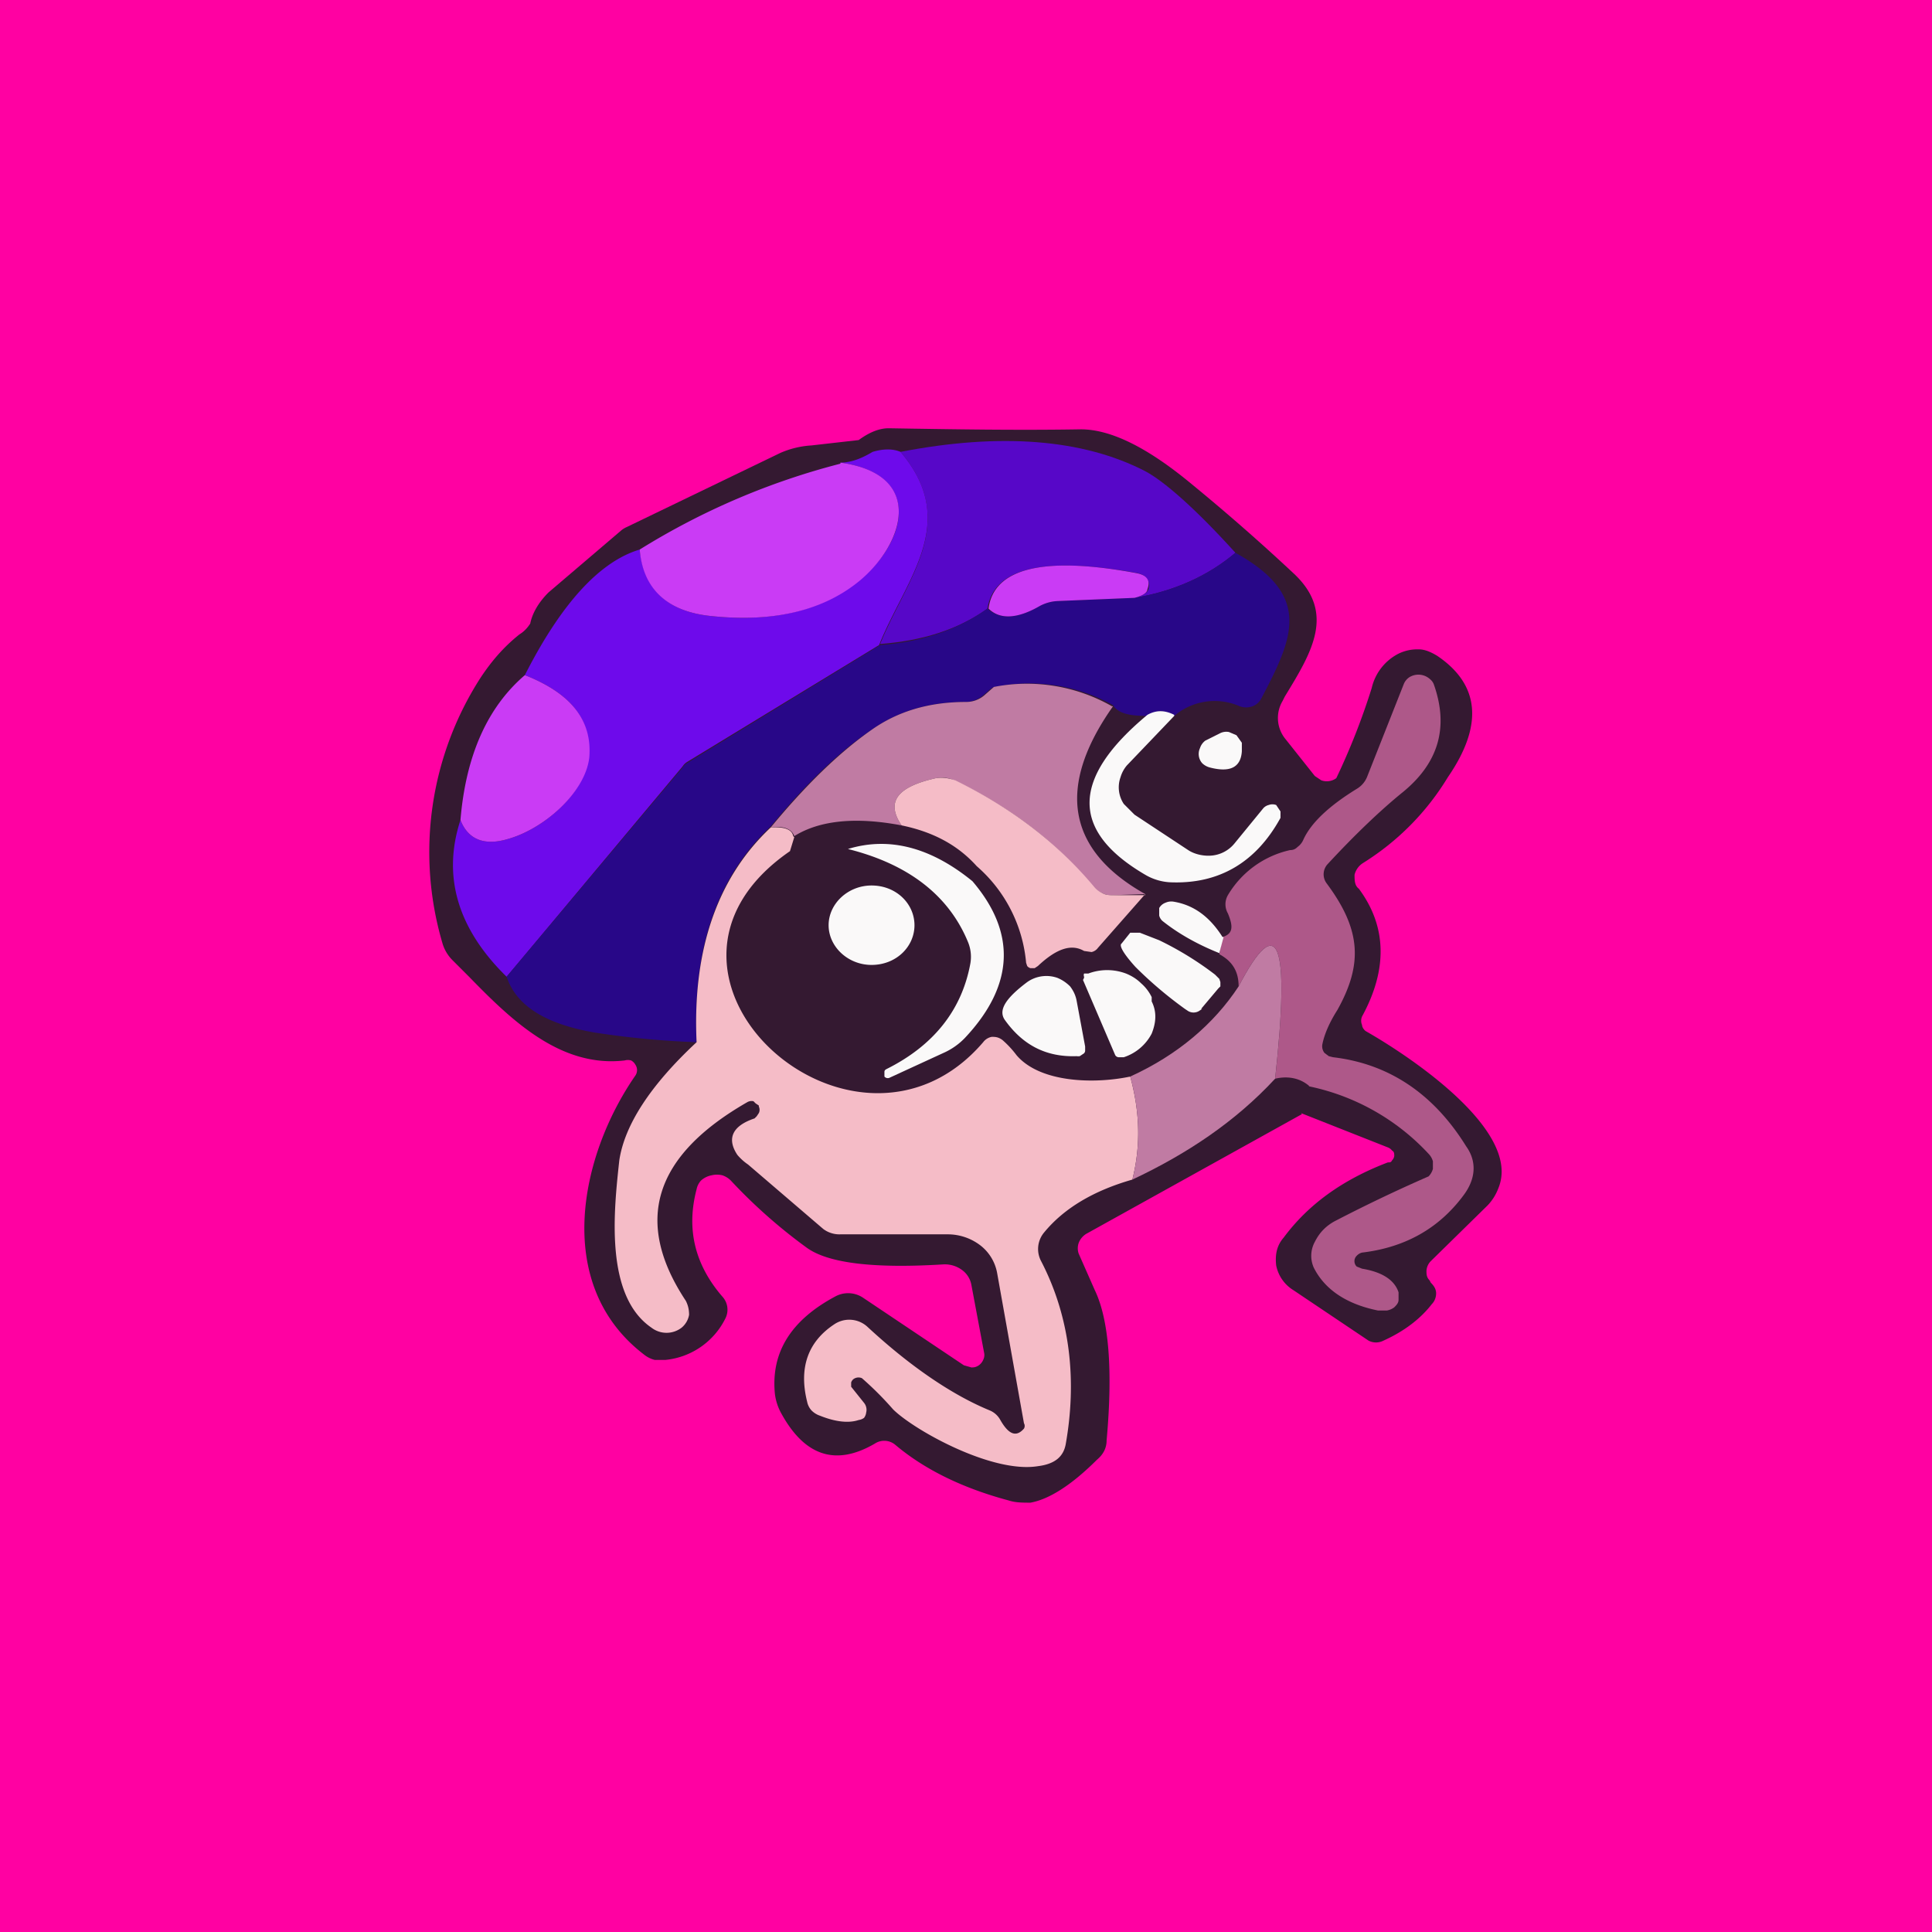 <!-- by TradingView --><svg width="18" height="18" viewBox="0 0 18 18" xmlns="http://www.w3.org/2000/svg"><path fill="#FF01A2" d="M0 0h18v18H0z"/><path d="m12.13 10.38-2 1.11a.17.17 0 0 0-.08.09.15.15 0 0 0 0 .1l.15.34c.13.27.17.74.11 1.4 0 .07-.03.13-.09.18-.24.24-.45.37-.62.4-.07 0-.14 0-.2-.02-.45-.12-.8-.3-1.06-.52a.16.16 0 0 0-.19-.01c-.36.21-.65.12-.87-.28a.5.5 0 0 1-.06-.18c-.04-.39.15-.69.56-.91a.25.25 0 0 1 .26.01l.94.63.07.02c.02 0 .04 0 .07-.02a.12.12 0 0 0 .04-.05.1.1 0 0 0 .01-.06l-.12-.64a.22.22 0 0 0-.09-.14.27.27 0 0 0-.17-.05c-.65.04-1.08-.01-1.28-.16a4.91 4.91 0 0 1-.7-.62.2.2 0 0 0-.08-.05.21.21 0 0 0-.1 0 .2.2 0 0 0-.1.05.17.17 0 0 0-.04.08c-.1.38-.01.71.24 1a.18.18 0 0 1 .03.2.7.7 0 0 1-.56.39h-.1a.26.26 0 0 1-.1-.05c-.85-.65-.6-1.85-.08-2.6a.09.09 0 0 0 0-.1.1.1 0 0 0-.04-.04.11.11 0 0 0-.06 0c-.6.07-1.06-.38-1.45-.78l-.15-.15a.37.37 0 0 1-.1-.17 3 3 0 0 1 .36-2.47c.1-.15.21-.28.36-.4.05-.03.08-.07.1-.1.02-.1.08-.2.17-.29l.68-.58a.22.22 0 0 1 .05-.03l1.43-.69a.85.85 0 0 1 .29-.07L8 4.1c.11-.08.2-.11.28-.11.6.01 1.2.02 1.79.01.28 0 .62.17 1.02.5.33.27.65.55.96.84.4.37.17.74-.08 1.15l-.02.04a.31.31 0 0 0 .03.36l.27.34.06.04a.15.15 0 0 0 .14-.02 6.4 6.4 0 0 0 .33-.84.48.48 0 0 1 .25-.32.4.4 0 0 1 .19-.04c.06 0 .12.03.17.06.4.27.43.65.1 1.13-.2.33-.47.6-.79.8a.18.18 0 0 0-.08.11c0 .05 0 .1.04.13.26.35.27.75.03 1.19a.1.1 0 0 0 0 .08c0 .02.02.05.04.06.42.24 1.45.93 1.23 1.46a.47.47 0 0 1-.1.16l-.53.52a.14.14 0 0 0-.04.09c0 .03 0 .06.03.09l.01.02c.03.03.05.06.05.1 0 .03-.01.07-.04.1-.1.13-.25.25-.45.34a.15.15 0 0 1-.14 0l-.7-.47a.35.35 0 0 1-.16-.23c-.01-.09 0-.18.07-.26.23-.31.55-.54.97-.7.02 0 .03 0 .04-.02a.07.07 0 0 0 .02-.04c0-.02 0-.04-.02-.05a.09.09 0 0 0-.04-.03l-.81-.32Z" fill="#341931"/><path d="M11.51 5.15c-.26.22-.58.36-.94.42.08-.02.12-.05.13-.08.02-.08-.02-.13-.1-.15-.88-.16-1.34-.05-1.4.33-.28.2-.61.3-1 .33.24-.6.75-1.13.19-1.79.93-.18 1.7-.12 2.28.18.17.09.46.34.84.76Z" fill="#5707C8"/><path d="M8.39 4.21c.56.66.05 1.18-.2 1.8L6.4 7.1a.13.13 0 0 0-.04.04L4.72 9.1c-.46-.45-.6-.94-.43-1.46.07.18.22.24.43.18.34-.09.73-.43.76-.76.04-.35-.16-.6-.59-.77.34-.67.7-1.06 1.07-1.17.04.37.26.58.67.62.57.06 1.04-.05 1.38-.34.43-.34.6-.98-.18-1.09.1 0 .2-.04.3-.1.1-.03.19-.03.26 0Z" fill="#6E0AEB"/><path d="M7.83 4.31c.79.11.6.75.18 1.1-.34.28-.8.39-1.38.33-.41-.04-.64-.25-.67-.62a6.69 6.69 0 0 1 1.87-.8Z" fill="#CA3BF5"/><path d="M10.94 6.67c-.08-.05-.16-.06-.25 0-.16 0-.27-.02-.32-.1a1.6 1.6 0 0 0-1.1-.17c-.03 0-.05.03-.1.07a.26.26 0 0 1-.18.07c-.34 0-.63.09-.87.26-.3.2-.61.5-.94.9-.5.47-.73 1.14-.69 2.01a8.13 8.13 0 0 1-.95-.09c-.46-.08-.73-.25-.82-.52l1.64-1.95a.13.13 0 0 1 .04-.04l1.8-1.1c.39-.03.72-.14 1-.34.11.1.27.1.48-.02a.39.39 0 0 1 .17-.05l.72-.03c.36-.06.68-.2.94-.42.72.4.54.79.24 1.36a.15.15 0 0 1-.08.07.17.17 0 0 1-.12 0 .58.58 0 0 0-.61.09Z" fill="#280788"/><path d="m10.57 5.57-.72.03a.39.39 0 0 0-.17.05c-.21.12-.37.12-.47.02.05-.38.52-.49 1.38-.33.1.02.13.07.1.15 0 .03-.04.06-.12.08ZM4.89 6.29c.43.17.63.42.6.77-.04.33-.43.67-.77.76-.21.06-.36 0-.43-.18.05-.6.25-1.05.6-1.35Z" fill="#CA3BF5"/><path d="M12.2 10.12c-.08-.07-.19-.1-.32-.07.14-1.28.03-1.57-.34-.86 0-.13-.05-.23-.18-.3l.03-.16c.1-.03.1-.1.05-.22a.17.17 0 0 1 0-.17.9.9 0 0 1 .58-.42c.03 0 .05-.01.07-.03a.16.16 0 0 0 .05-.06c.07-.16.24-.32.5-.48a.23.23 0 0 0 .1-.12l.34-.86a.14.14 0 0 1 .05-.06.16.16 0 0 1 .17 0c.03.02.05.04.06.07.14.4.04.73-.29 1-.21.17-.45.4-.7.67a.14.14 0 0 0-.01.18c.32.43.34.75.1 1.18-.07.11-.12.22-.14.32a.1.1 0 0 0 .02.08l.04.03.04.01c.51.06.93.33 1.24.83.1.14.09.3-.02.45-.22.3-.53.49-.95.54a.1.1 0 0 0-.05.03.07.07 0 0 0 0 .1l.05.02c.18.03.3.1.34.22v.07c0 .03-.02.05-.04.07a.16.16 0 0 1-.07.03h-.08c-.3-.06-.5-.2-.6-.4a.27.27 0 0 1 .01-.24c.04-.08.1-.15.2-.2a14.38 14.38 0 0 1 .86-.41.16.16 0 0 0 .04-.07v-.07a.16.16 0 0 0-.04-.07 2.1 2.1 0 0 0-1.12-.63Z" fill="#AE5889"/><path d="M10.37 6.58c-.53.75-.43 1.34.3 1.75l-.3.01c-.03 0-.07 0-.1-.02a.2.2 0 0 1-.08-.05c-.33-.41-.76-.74-1.3-1a.28.28 0 0 0-.17-.02c-.36.08-.47.22-.32.44-.42-.08-.76-.05-1 .1-.02-.06-.09-.1-.22-.08.33-.4.64-.7.94-.91.24-.17.53-.26.88-.26a.26.26 0 0 0 .18-.07l.08-.07a1.6 1.6 0 0 1 1.1.18Z" fill="#C07BA3"/><path d="m10.94 6.67-.44.46a.3.3 0 0 0-.06.11.28.28 0 0 0 .03.25l.1.1.5.33c.06.04.15.06.23.05a.31.31 0 0 0 .2-.11l.27-.33a.1.1 0 0 1 .05-.03.1.1 0 0 1 .07 0l.04.06v.06c-.23.42-.58.62-1.03.6a.51.51 0 0 1-.23-.07c-.7-.41-.69-.9.02-1.49.09-.05.17-.04.25 0Z" fill="#FAF9F9"/><path d="m10.67 8.33-.44.5a.1.1 0 0 1-.06.04l-.07-.01c-.12-.07-.26-.02-.43.14l-.03.02H9.6A.06.06 0 0 1 9.57 9l-.01-.03a1.35 1.35 0 0 0-.46-.9c-.18-.2-.41-.32-.7-.38-.15-.22-.04-.36.32-.44.06-.01.12 0 .18.02.53.26.96.59 1.3 1a.2.2 0 0 0 .07.05c.03.02.07.02.1.02h.3ZM7.4 7.8l-.04.13c-1.67 1.15.6 3.18 1.8 1.78a.13.13 0 0 1 .08-.05c.03 0 .06 0 .1.03a.9.9 0 0 1 .13.14c.22.26.73.27 1.06.2.09.33.1.64.02.96-.35.1-.63.26-.82.49a.24.24 0 0 0-.03.27c.28.54.33 1.13.23 1.7-.02.12-.1.19-.26.21-.43.07-1.16-.34-1.35-.53a3.03 3.03 0 0 0-.29-.29.08.08 0 0 0-.08.01.07.07 0 0 0-.02.03v.04l.12.15a.1.1 0 0 1 .02.04.1.1 0 0 1 0 .05.1.1 0 0 1-.02.05.11.11 0 0 1-.05.02c-.09.03-.21.02-.36-.04a.2.2 0 0 1-.08-.05.17.17 0 0 1-.04-.08c-.08-.32.01-.56.25-.72a.25.25 0 0 1 .31.02c.41.38.8.64 1.14.78a.2.2 0 0 1 .1.09c.08.14.15.16.22.08a.05.05 0 0 0 0-.05l-.25-1.4a.42.42 0 0 0-.16-.26.5.5 0 0 0-.3-.1h-1a.25.25 0 0 1-.16-.05l-.7-.6a.49.49 0 0 1-.1-.09c-.1-.15-.05-.27.16-.34l.02-.02.02-.03a.07.07 0 0 0 0-.06v-.01l-.03-.02-.02-.02a.08.08 0 0 0-.06.01c-.87.5-1.06 1.11-.57 1.85.02.04.03.08.03.13a.2.2 0 0 1-.07.12.23.23 0 0 1-.28 0c-.44-.3-.35-1.1-.3-1.56.05-.33.29-.7.72-1.1-.04-.87.2-1.54.69-2 .13-.01.2.02.21.08Z" fill="#F5BCC7"/><path d="M9.06 8.21c.41.48.39.97-.07 1.46a.63.63 0 0 1-.2.14l-.5.23a.04.04 0 0 1-.05-.01v-.04c0-.01 0-.02.02-.03.44-.22.7-.55.78-.98a.36.36 0 0 0-.02-.2c-.18-.44-.56-.73-1.12-.87.39-.12.78-.01 1.16.3ZM11.4 8.73l-.04.15c-.2-.08-.38-.18-.53-.3a.1.1 0 0 1-.03-.05v-.07a.11.11 0 0 1 .06-.05.13.13 0 0 1 .07-.01c.19.03.34.14.46.33Z" fill="#FAF9F9"/><path d="M11.88 10.05c-.37.4-.82.7-1.33.94.08-.32.07-.63-.02-.96.44-.2.78-.49 1.01-.84.37-.71.48-.42.34.86Z" fill="#C07BA3"/><path d="M11.37 6.83a.13.13 0 0 1 .08-.01l.07.03.05.07V7c-.01.15-.11.2-.3.15a.16.16 0 0 1-.07-.04.13.13 0 0 1-.02-.14.14.14 0 0 1 .05-.07l.14-.07ZM8.12 8.99c.23 0 .4-.17.4-.37 0-.2-.17-.37-.4-.37-.22 0-.4.17-.4.37 0 .2.18.37.4.37ZM11.2 9.4l-.03.02a.1.1 0 0 1-.1 0l-.03-.02a3.76 3.76 0 0 1-.46-.39c-.1-.11-.16-.2-.13-.22l.08-.1h.09l.18.07a3 3 0 0 1 .52.32l.02.02.02.02.01.03v.04l-.02.02-.16.19ZM10.1 9.11V9.1a.04.04 0 0 1 0-.03h.04a.5.5 0 0 1 .35 0c.05.02.1.05.14.09a.4.4 0 0 1 .1.13v.04c.05.1.04.2 0 .3a.45.45 0 0 1-.26.22h-.05a.04.04 0 0 1-.03-.02l-.3-.7ZM10.11 9.75v.04s0 .02-.02.03l-.03.02a.1.1 0 0 1-.03 0c-.28.01-.5-.1-.67-.34-.06-.09.01-.2.21-.35a.31.31 0 0 1 .28-.04c.05.02.09.05.12.08.03.04.05.08.06.13l.08.43Z" fill="#FAF9F9"/></svg>